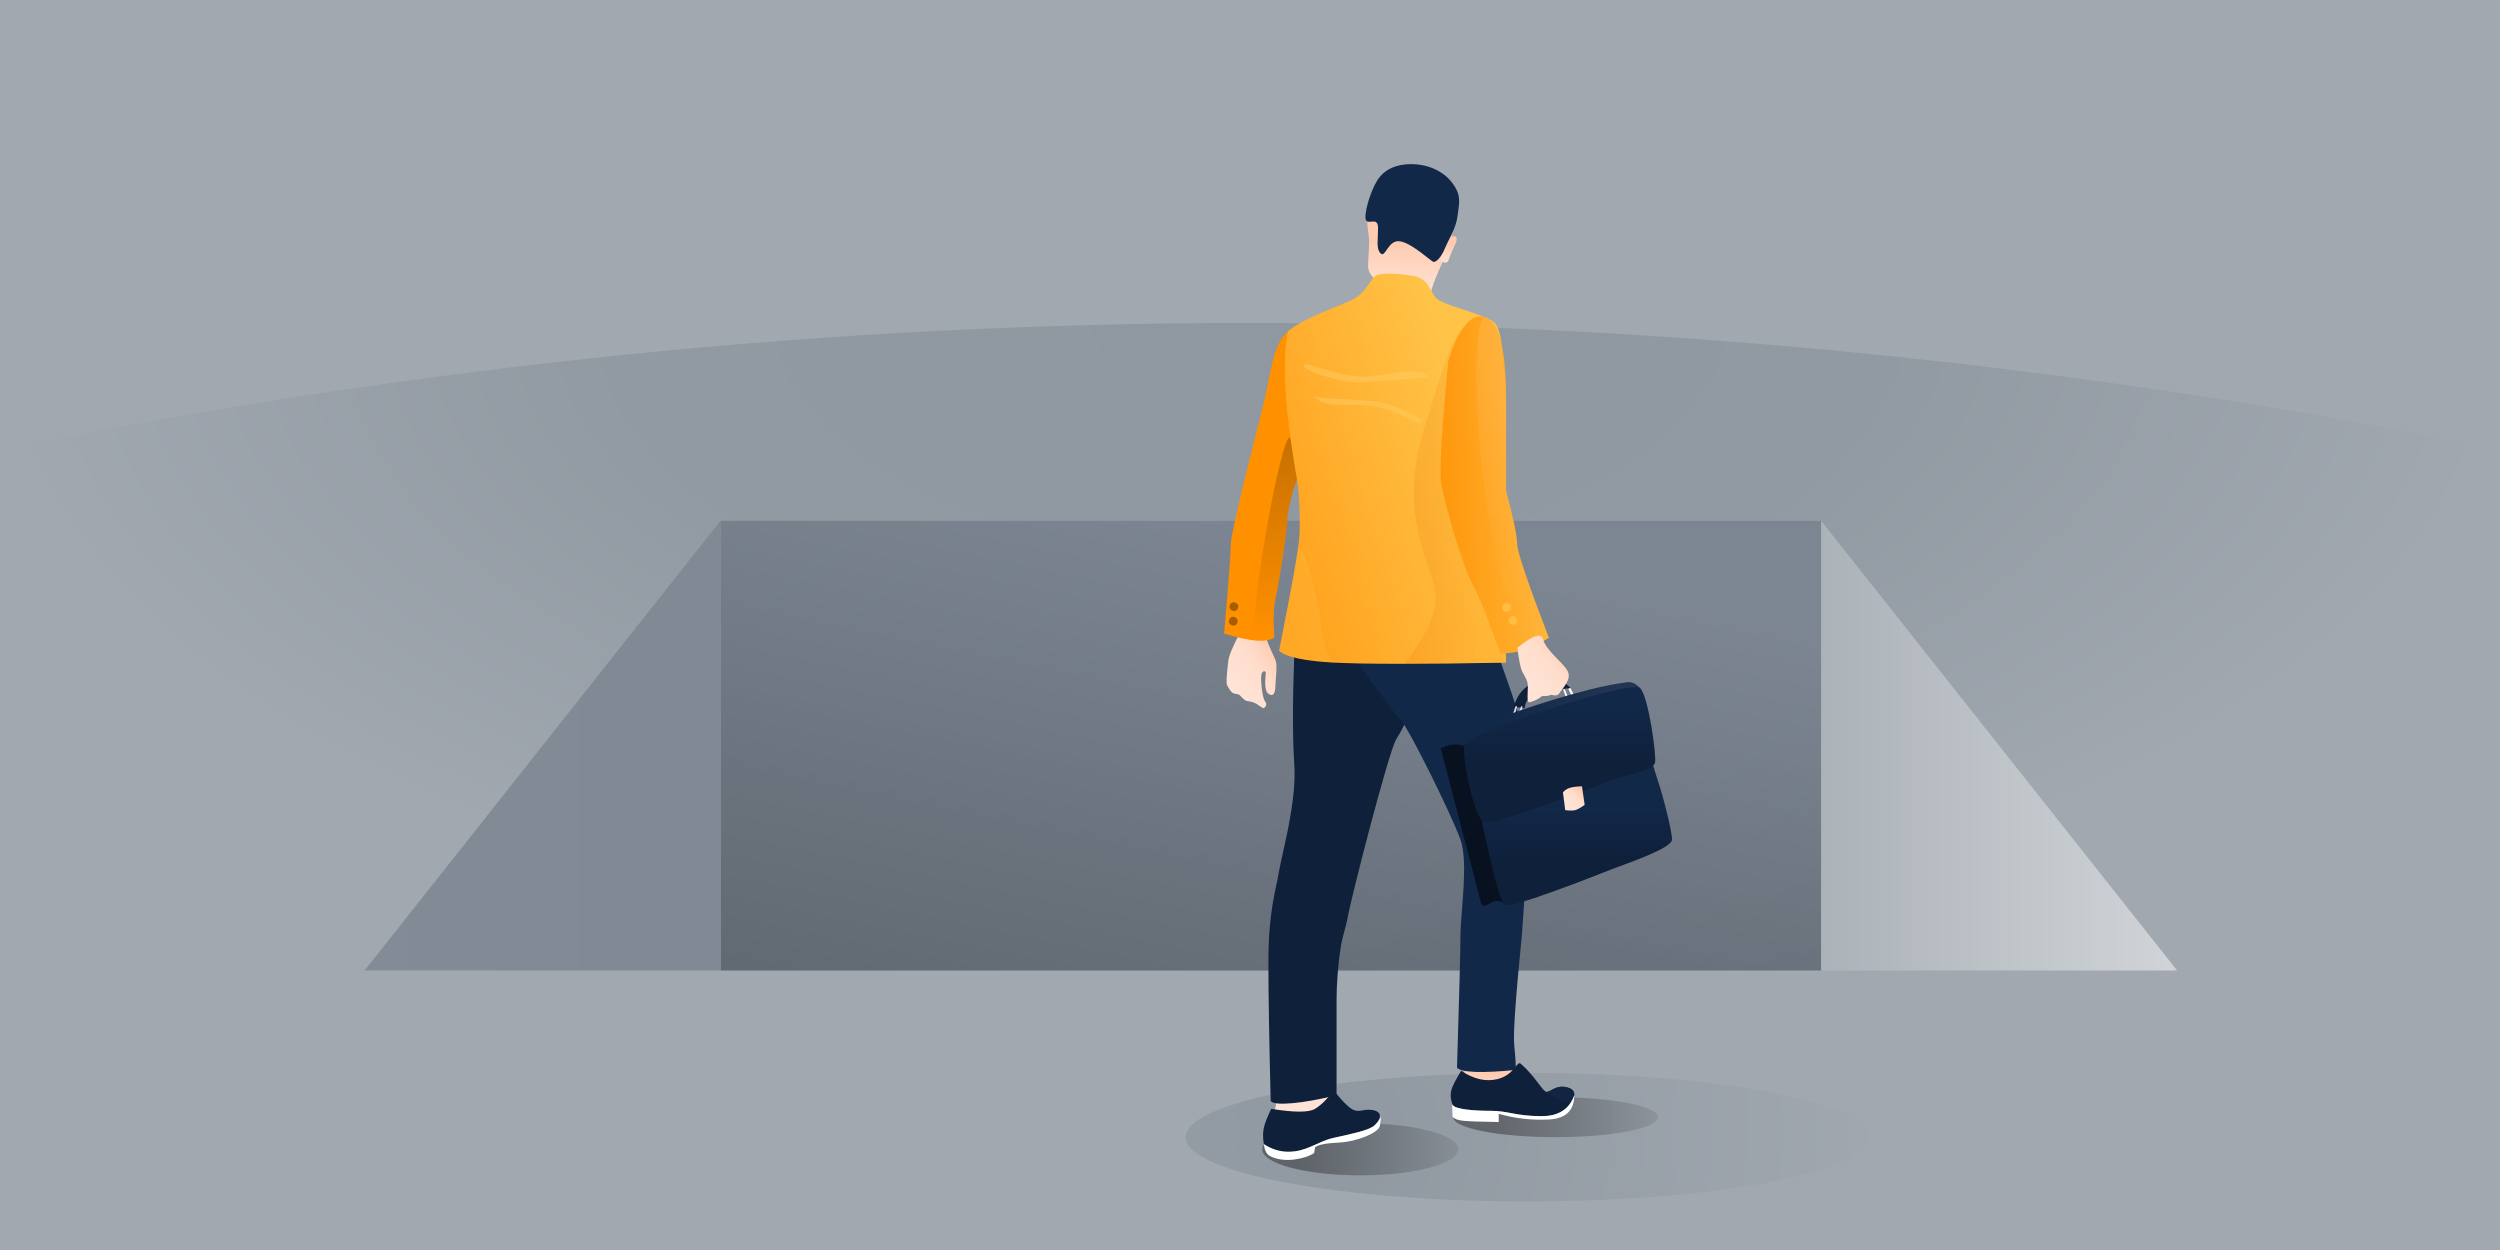 <?xml version="1.0" encoding="UTF-8"?><svg width="1440" height="720" xmlns="http://www.w3.org/2000/svg" xmlns:xlink="http://www.w3.org/1999/xlink"><defs><linearGradient x1="0%" y1="74.22%" x2="80.107%" y2="31.814%" id="m"><stop stop-color="#FFA01B" offset="0%"/><stop stop-color="#FFC348" offset="100%"/></linearGradient><linearGradient x1="52.677%" y1="59.71%" x2="52.677%" y2="18.102%" id="x"><stop stop-color="#0E203A" offset="0%"/><stop stop-color="#122848" offset="100%"/></linearGradient><linearGradient x1="72.466%" y1="62.545%" x2="100%" y2="100%" id="d"><stop stop-opacity="0" offset="0%"/><stop stop-opacity=".5" offset="100%"/></linearGradient><linearGradient x1="115.913%" y1="68.585%" x2="115.913%" y2="35.935%" id="w"><stop stop-color="#0E203A" offset="0%"/><stop stop-color="#122848" offset="100%"/></linearGradient><linearGradient x1="111.248%" y1="100%" x2="0%" y2="100%" id="f"><stop stop-color="#FFF" stop-opacity=".5" offset="0%"/><stop stop-color="#FFF" stop-opacity="0" offset="100%"/></linearGradient><linearGradient x1="50%" y1="0%" x2="50%" y2="100%" id="v"><stop stop-color="#071120" offset="0%"/><stop stop-color="#07111F" offset="100%"/></linearGradient><linearGradient x1="0%" y1="50%" x2="100%" y2="50%" id="h"><stop stop-opacity="0" offset="0%"/><stop stop-opacity=".163" offset="100%"/></linearGradient><linearGradient x1="23.134%" y1="0%" x2="86.979%" y2="-8.035%" id="u"><stop stop-color="#122848" offset="0%"/><stop stop-color="#223552" offset="100%"/></linearGradient><linearGradient x1="-37.958%" y1="119.651%" x2="52.429%" y2="86.613%" id="t"><stop stop-color="#A1A8B0" offset="0%"/><stop stop-color="#FFF" offset="100%"/></linearGradient><linearGradient x1="19.597%" y1="44.795%" x2="125.138%" y2="44.795%" id="j"><stop offset="0%"/><stop stop-opacity="0" offset="100%"/></linearGradient><linearGradient x1="55.058%" y1="124.18%" x2="59.33%" y2="57.317%" id="k"><stop stop-color="#FFE3D6" offset="0%"/><stop stop-color="#FFDDCB" offset="56.101%"/><stop stop-color="#FECBB0" offset="100%"/></linearGradient><linearGradient x1="13.918%" y1="67.234%" x2="76.692%" y2="3.414%" id="l"><stop stop-color="#FFE3D6" offset="0%"/><stop stop-color="#FFDDCB" offset="56.101%"/><stop stop-color="#FECBB0" offset="100%"/></linearGradient><linearGradient x1="50%" y1="0%" x2="0%" y2="100%" id="c"><stop stop-opacity="0" offset="0%"/><stop stop-opacity=".5" offset="100%"/></linearGradient><linearGradient x1="186.938%" y1="94.928%" x2="87.425%" y2="69.392%" id="n"><stop stop-color="#E56A00" offset="0%"/><stop stop-color="#FFC348" offset="100%"/></linearGradient><linearGradient x1="-13.811%" y1="60.083%" x2="79.332%" y2="60.083%" id="o"><stop stop-color="#E56A00" offset="0%"/><stop stop-color="#FFA01B" offset="100%"/></linearGradient><linearGradient x1="186.938%" y1="94.928%" x2="87.425%" y2="69.392%" id="p"><stop stop-color="#E56A00" offset="0%"/><stop stop-color="#FF9000" offset="100%"/></linearGradient><linearGradient x1="50%" y1="97.498%" x2="50%" y2="1.931%" id="q"><stop stop-opacity="0" offset="0%"/><stop offset="100%"/></linearGradient><linearGradient x1="178.965%" y1="50%" x2="-15.292%" y2="73.025%" id="r"><stop stop-color="#FFCF61" offset="0%"/><stop stop-color="#FF9102" offset="100%"/><stop stop-color="#FF9000" offset="100%"/></linearGradient><linearGradient x1="50%" y1="97.498%" x2="61.286%" y2="27.296%" id="s"><stop stop-color="#FFF" stop-opacity="0" offset="0%"/><stop stop-color="#FFF" offset="100%"/></linearGradient><path id="g" d="M205 0v259H0z"/><path id="e" d="M839 0l205 259H839z"/><path id="b" d="M205 0h634v259H205z"/><radialGradient cx="19.597%" cy="44.795%" fx="19.597%" fy="44.795%" r="454.092%" gradientTransform="matrix(.188 .011 -.002 .968 .16 .012)" id="i"><stop stop-color="#8F97A0" offset="0%"/><stop stop-color="#A1A8B0" offset="100%"/></radialGradient><radialGradient cx="50%" cy="0%" fx="50%" fy="0%" r="100%" gradientTransform="matrix(0 1 -.503 0 .5 -.5)" id="a"><stop stop-color="#8F97A0" offset="0%"/><stop stop-color="#9199A2" offset="50.326%"/><stop stop-color="#A1A8B0" offset="100%"/></radialGradient></defs><g fill="none" fill-rule="evenodd"><path fill="#FFF" d="M0 0h1440v720H0z"/><path fill="#A1A8B0" d="M-22 720h1486V0H-22z"/><path d="M0 165c239.833-48.667 479.667-73 719.5-73 239.833 0 479.667 24.333 719.5 73v291.258H0V165z" fill="url(#a)" fill-rule="nonzero" transform="translate(1 94)"/><g fill-rule="nonzero"><g transform="translate(210 300)"><use fill="#7C8692" xlink:href="#b"/><use fill-opacity=".44" fill="url(#c)" xlink:href="#b"/><use fill-opacity=".03" fill="url(#d)" xlink:href="#b"/></g><g transform="translate(210 300)"><use fill="#ABB2B8" xlink:href="#e"/><use fill="url(#f)" xlink:href="#e"/></g><g transform="translate(210 300)"><use fill="#838C96" xlink:href="#g"/><use fill-opacity=".1" fill="url(#h)" style="mix-blend-mode:multiply" xlink:href="#g"/></g></g><g transform="matrix(1 0 0 -1 683 692)" fill-rule="nonzero"><ellipse fill="url(#i)" transform="matrix(1 0 0 -1 0 74)" cx="196.5" cy="37" rx="196.5" ry="37"/><ellipse fill="url(#j)" opacity=".348" style="mix-blend-mode:soft-light" transform="matrix(1 0 0 -1 0 60)" cx="100.5" cy="30" rx="56.5" ry="15"/><ellipse fill="url(#j)" opacity=".348" style="mix-blend-mode:soft-light" transform="matrix(1 0 0 -1 0 97)" cx="213" cy="48.5" rx="59" ry="11.5"/></g><g transform="translate(705 94)"><path d="M86.284 66.152c-2.182-2.194-3.273-4.45-3.273-6.771 0-3.48 1.183-18.673.591-22.763-.59-4.09 3.05-25.23 12.426-28.096 9.376-2.866 32.696 2.338 36.39 8.488 3.694 6.15-2.004 29.321-3.044 32.155-1.04 2.835-10.577 22.224-9.978 25.58.4 2.237-10.638-.627-33.112-8.593z" fill="url(#k)" fill-rule="nonzero"/><path d="M83.68 31.835c-1.558.462-1.138 3.344-.669 6.897.364 2.756.669 6.205.669 7.397 0 2.726 4.255 4.5 4.255.823 0-1.75.65-7.542 0-10.843-.718-3.64-2.804-4.704-4.255-4.274zM129.33 43.366c2.362-1.564 3.84-1.785 4.43-.662.886 1.684-.44 3.622-1.631 6.27a93 93 0 00-2.8 6.912c-.719 2.008-3.302 1.737-4.196 0-.595-1.159.803-5.332 4.196-12.52z" fill="url(#k)" fill-rule="nonzero"/><path d="M81.904 32.95c1.685 2.491 6.852-2.268 6.852 4.433 0 6.7-1.231 12.068 1.567 14.653 2.797 2.586 4.24-8.508 11.516-6.973 7.277 1.535 17.65 11.815 19.008 11.815 1.359 0 4.059-2.159 6.433-7.848 2.374-5.689 6.37-11.312 7.303-18.876.933-7.565 2.372-11.51-3.112-18.835C125.988 3.994 116.51.52 108.026.52s-15.602 2.799-19.802 9.526c-4.2 6.727-8.005 20.413-6.32 22.904z" fill="#122848" fill-rule="nonzero"/><path fill="url(#l)" fill-rule="nonzero" d="M29.032 546.959l1.474-7.703 31.789-3.509v8.108l-18.272 7.005zM138.539 526.82v-8.401h26.295l6.763 8.4c-12.568 2.214-18.852 3.53-18.852 3.951 0 .42-4.735-.896-14.206-3.95z"/><path d="M27.217 544.69c13.3 2.143 21.713 2.143 25.237 0 3.523-2.142 7.11-5.658 10.761-10.547 5.502 6.798 9.478 10.597 11.928 11.4 3.674 1.202 5.905-1.203 11.18 0 5.275 1.202 3.802 5.407.497 8.575-3.304 3.168-14.025 5.08-23.605 7.272s-15.337 8.02-26.177 8.02c-7.226 0-11.927-1.478-14.1-4.434-.552-3.54-.552-6.618 0-9.23.55-2.614 1.977-6.299 4.28-11.056z" fill="#0E203A" fill-rule="nonzero"/><path d="M9.634 269.733c-4.39 8.167-6.762 13.803-7.114 16.91-.527 4.66-1.564 12.796-.634 14.226.931 1.43 2.156 4.489 4.577 4.724 1.615.157 2.671.623 3.171 1.397 1.732 1.964 3.173 2.946 4.323 2.946 1.15 0 2.738.482 4.763 1.446 2.411 1.793 3.817 2.619 4.217 2.479.6-.21 2.37-1.84.717-3.925-1.654-2.086-2.569-12.441-2.111-15.177.457-2.736 2.556-2.502 2.556-1.073 0 1.429-1.387 9.858 1.505 11.907 2.892 2.05 3.924-.449 4.017-4.258.093-3.81 1.225-11.806.211-14.692-1.013-2.886-4.103-8.475-5.038-11.996-.623-2.347-5.676-3.985-15.16-4.914z" fill="url(#l)" fill-rule="nonzero"/><path d="M86.82 554.118c-3.304 3.168-14.025 5.08-23.605 7.272s-15.337 8.02-26.177 8.02c-4.817 0-9.518-1.478-14.1-4.434.371 2.74 1.08 4.684 2.126 5.832 1.57 1.723 7.684 4.114 15.264 3.097 5.054-.678 8.922-1.933 11.602-3.765l.584-3.34c1.743-1.42 6.265-2.31 13.564-2.672 10.949-.542 23.04-5.769 23.721-9.618.455-2.566.613-4.437.476-5.61-.1 1.366-1.252 3.106-3.455 5.218z" fill="#FFF" fill-rule="nonzero"/><path d="M136.617 522.779c7.209 4.803 14.15 6.404 20.822 4.803 10.01-2.402 11.237-10.858 13.547-8.86 8.19 7.078 12.713 16.225 14.91 16.225 2.196 0 5.027-3.557 10.028-2.923 5 .634 7.189 2.994 5 7.449-2.188 4.455-3.382 9.426-18.056 9.426-14.675 0-19.258-3.06-28.778-3.06s-21.4-.787-22.423-3.576c-.391-1.066-1.764-4.493-.623-8.604.567-2.041 2.425-5.668 5.573-10.88z" fill="#0E203A" fill-rule="nonzero"/><path d="M185.895 534.947c2.197 0 5.028-3.557 10.029-2.923 5 .634 7.189 2.994 5 7.449-2.188 4.455-17.225-4.526-15.029-4.526z" fill="#112542" fill-rule="nonzero"/><path d="M187.192 550.824c9.72-.531 14.58-5.19 14.58-13.979-2.82 8.036-9.121 12.054-18.904 12.054-14.675 0-19.258-3.06-28.778-3.06s-21.4-.787-22.423-3.576c-.26-.711-.26 1.617 0 6.984.95 1.19 2.929 1.957 5.938 2.3 3.01.344 9.896.589 20.659.735v-4.72c9.566 2.706 19.21 3.794 28.928 3.262z" fill="#FFF" fill-rule="nonzero"/><path d="M26.925 540.187c1.162 1.463 5.307 1.88 12.435 1.252 7.129-.628 15.627-2.16 25.495-4.594v-54.787c0-8.57.835-21.103 2.479-30.883 1.166-6.94 3.128-11.846 3.75-15.857 1.502-9.665 23.614-95.926 28.074-103.342 2.973-4.944 4.589-7.995 4.848-9.152-14.325-22.477-22.422-35.02-24.29-37.63-1.869-2.608-14.939-3.524-39.21-2.746-.993 27.863-.993 49.089 0 63.678 1.489 21.884-7 51.092-8.81 61.895-1.808 10.803-6.092 23.104-6.092 51.684 0 19.054.44 45.881 1.32 80.482z" fill="#0E203A" fill-rule="nonzero"/><path d="M74.344 284.042l84.737 2.276c10.012 28.243 15.708 46.15 17.087 53.722 1.38 7.571-.145 42.495-4.571 104.77-3.567 35.47-5.037 56.415-4.412 62.832.626 6.418.953 11.294.983 14.63-9.819.982-17.604 1.364-23.357 1.145-5.754-.218-9.279-1.029-10.577-2.433 1.323-42.192 1.985-67.584 1.985-76.175 0-12.886 4.747-41.85 0-55.228-4.748-13.377-29.31-63.39-34.505-69.014-3.463-3.75-12.587-15.924-27.37-36.525z" fill="#122848" fill-rule="nonzero"/><path d="M36.86 96.842c-9.173 7.864 4.498 84.977 5.22 86.177.721 1.2 2.057 19.836 1.39 31.434-.446 7.733-4.353 29.867-11.72 66.402 4.191 3.652 14.886 5.927 32.084 6.825 17.197.897 50.086.897 98.665 0l-3.7-144.815c3.091-30.988 1.73-48.278-4.087-51.87-8.724-5.388-29.731-9.32-33.108-13.873-3.378-4.552-4.034-10.4-11.904-12.036-7.87-1.635-19.676-2.277-22.704 0-3.029 2.278-5.119 9.73-13.653 13.85-8.535 4.121-27.312 10.043-36.484 17.906z" fill="url(#m)"/><path d="M41.834 227.217c-1.23 7.709-4.59 25.588-10.085 53.638 4.192 3.652 14.887 5.927 32.085 6.825-7.17-4.297-6.962-21.144-9.895-34.628-5.123-23.562-9.915-37.646-12.105-25.835z" fill="url(#n)" opacity=".23"/><path d="M115.224 153.229c-16.845 54.586 8.355 82.575 6.62 98.917-1.157 10.894-7.181 22.966-18.073 36.215l58.728-.681c-4.582-106.27-10.034-167.628-16.355-184.076-9.483-24.673-18.153 8.252-30.92 49.625z" fill="url(#o)" opacity=".203"/><path d="M36.86 96.842c-9.173 7.864-9.921 25.563-14.336 42.952-4.416 17.388-18.57 72.56-18.57 79.687 0 4.75-1.293 21.917-3.878 51.5 7.83 2.302 13.96 3.637 18.392 4.004 4.431.368 7.953-.167 10.564-1.603-.715-9.982-.443-17.708.816-23.177 1.89-8.205 6.602-38.833 6.602-44.71 0-5.875 4.908-23.676 5.63-22.476.721 1.2-11.584-57.91-5.22-86.177z" fill="url(#p)"/><path d="M18.468 274.985c4.431.368 7.953-.167 10.564-1.603-.715-9.982-.443-17.708.816-23.177 1.89-8.205 6.602-38.833 6.602-44.71 0-5.875 4.908-23.676 5.63-22.476.299.497-1.64-9.365-3.56-23.097-1.175-8.408-6.892 13.263-11.833 39.11-6.462 33.794-11.986 75.64-8.22 75.953z" fill="url(#q)" opacity=".231" style="mix-blend-mode:soft-light"/><ellipse fill="#000" fill-rule="nonzero" opacity=".355" style="mix-blend-mode:soft-light" transform="rotate(29 5.71 255.45)" cx="5.71" cy="255.449" rx="2.502" ry="2.499"/><ellipse fill="#000" fill-rule="nonzero" opacity=".355" style="mix-blend-mode:soft-light" transform="rotate(29 5.358 263.826)" cx="5.358" cy="263.826" rx="2.502" ry="2.499"/><path d="M159.414 282.18c.386 0 6.126.734 15.132-2.275 2.38-.794 6.583-2.969 12.61-6.523-12.197-31.793-18.295-49.875-18.295-54.245 0-4.37-2.12-14.52-6.362-30.45v-50.56c.23-29.943-3.705-46.373-11.807-49.29-8.102-2.915-15.25 5.416-21.445 24.992-3.94 40.33-5.277 64.142-4.013 71.436 1.897 10.94 12.699 48.695 18.467 58.43 5.768 9.735 14.904 38.485 15.713 38.485z" fill="url(#r)"/><path d="M174.546 279.905c2.38-.794 6.583-2.969 12.61-6.523-12.197-31.793-18.295-49.875-18.295-54.245 0-4.37-2.12-14.52-6.362-30.45v-50.56c-.982-22.22-2.607-36.006-4.873-41.36-1.808-4.273-4.12-6.916-6.934-7.93-6.63-2.385-7.398 50.42 0 103.123 6.162 43.898 19.762 89.312 23.854 87.945z" fill="url(#s)" opacity=".088" style="mix-blend-mode:soft-light"/><ellipse fill="#FFBD41" fill-rule="nonzero" style="mix-blend-mode:soft-light" cx="162.657" cy="255.889" rx="2.502" ry="2.499"/><ellipse fill="#FFBD41" fill-rule="nonzero" style="mix-blend-mode:soft-light" cx="166.411" cy="263.386" rx="2.502" ry="2.499"/><path d="M166.99 313.3l6.262.56c.276-4.227 2.783-7.243 7.52-9.047 4.737-1.805 9.924-2.484 15.561-2.039l3.275-.597c-2.322-2.295-4.624-3.767-6.907-4.416-2.725-.773-9.404-1.956-16.594 2.562-4.794 3.013-7.832 7.338-9.117 12.976z" fill="#0E203A" fill-rule="nonzero"/><path d="M169.025 279.15c.842 7.264 1.832 11.949 2.968 14.054 1.704 3.158 3.052 4.84 3.052 8.442 0 3.603-.825 9.317 1.075 8.86 1.9-.458 5.467-1.99 6.327-3.061.86-1.07 3.497-.084 5.064-.964 1.567-.88 4.089 1.49 5.913-1.466 1.823-2.956 6.928-7.59 4.575-12.394-2.353-4.805-12.635-12.004-14.093-18.24-.973-4.156-5.933-2.567-14.881 4.769z" fill="url(#l)" fill-rule="nonzero"/><path fill="url(#t)" fill-rule="nonzero" d="M167.903 312.85l-2.134 6.513 1.221.437 1.923-6.95zM171.127 312.85l-2.214 6.474h1.671l1.385-6.474zM195.388 303.238l2.403 6.698h1.176l-2.642-7.114zM198.385 302.822l2.907 6.264h1.568l-3.252-6.787z"/><path d="M239.41 302.212l-98.861 34.76h-15.654c12.176-8.614 30.074-16.76 53.691-24.438 35.427-11.516 48.821-12.81 53.17-13.52 2.9-.471 5.451.595 7.653 3.198z" fill="url(#u)" fill-rule="nonzero"/><path d="M162.45 427.166c-1.644-1.58-3.623-2.303-5.937-2.17-3.471.198-7.302 6.207-8.777 0-.983-4.139-8.612-33.468-22.887-87.987 2.142-1.094 4.572-1.811 7.289-2.153 3.96-.498 7.744 1.571 9.473 1.428 2.902 13.968 9.849 44.262 20.84 90.882z" fill="url(#v)" fill-rule="nonzero"/><path d="M144.482 359.133c8.734 43.734 14.465 66.412 17.194 68.033 4.093 2.432 53.378-17.24 61.775-20.51 8.397-3.268 34.627-11.975 34.627-17.075s-5.281-25.376-7.466-31.786c-1.456-4.274-3.284-10.35-5.484-18.227l-100.646 19.565z" fill="url(#w)" fill-rule="nonzero"/><path d="M138.539 335.152c-1.82 7.332 6.103 43.069 11.2 44.464 5.097 1.394 42.471-12.313 64.474-20.773 22.002-8.461 32.81-8.716 34.11-13.703.86-3.3-3.673-38.024-8.63-42.84-4.958-4.818-99.334 25.52-101.154 32.852z" fill="url(#x)" fill-rule="nonzero"/><path d="M195.388 362.182c1.059-1.181 2.376-1.993 3.952-2.437 1.576-.443 3.949-.669 7.12-.678l1.17 10.732c-2.376 1.6-4.211 2.552-5.504 2.854-1.293.303-3.224.233-5.793-.21l-.945-10.261z" fill="url(#l)" fill-rule="nonzero" transform="rotate(-2 201.51 365.952)"/><path d="M48.033 115.722c14.656 4.834 25.398 7.252 32.227 7.252 10.243 0 28.202-5.412 35.111-1.865 6.91 3.547.91 2.568-2.11 2.568s-22.961 2.106-34.508 2.581c-11.546.475-30.37-6.444-32.18-8.36-1.207-1.279-.72-2.004 1.46-2.176zM111.983 149.366c-11.97-5.64-20.87-8.869-26.701-9.688-8.747-1.23-24.693.96-30.193-2.718-5.5-3.676-.488-2.17 2.09-1.808 2.58.363 19.846 1.066 29.76 2.07 9.913 1.004 25.208 8.817 26.537 10.573.886 1.171.389 1.695-1.493 1.571z" fill="#FFCC65" fill-rule="nonzero" opacity=".5"/></g></g></svg>